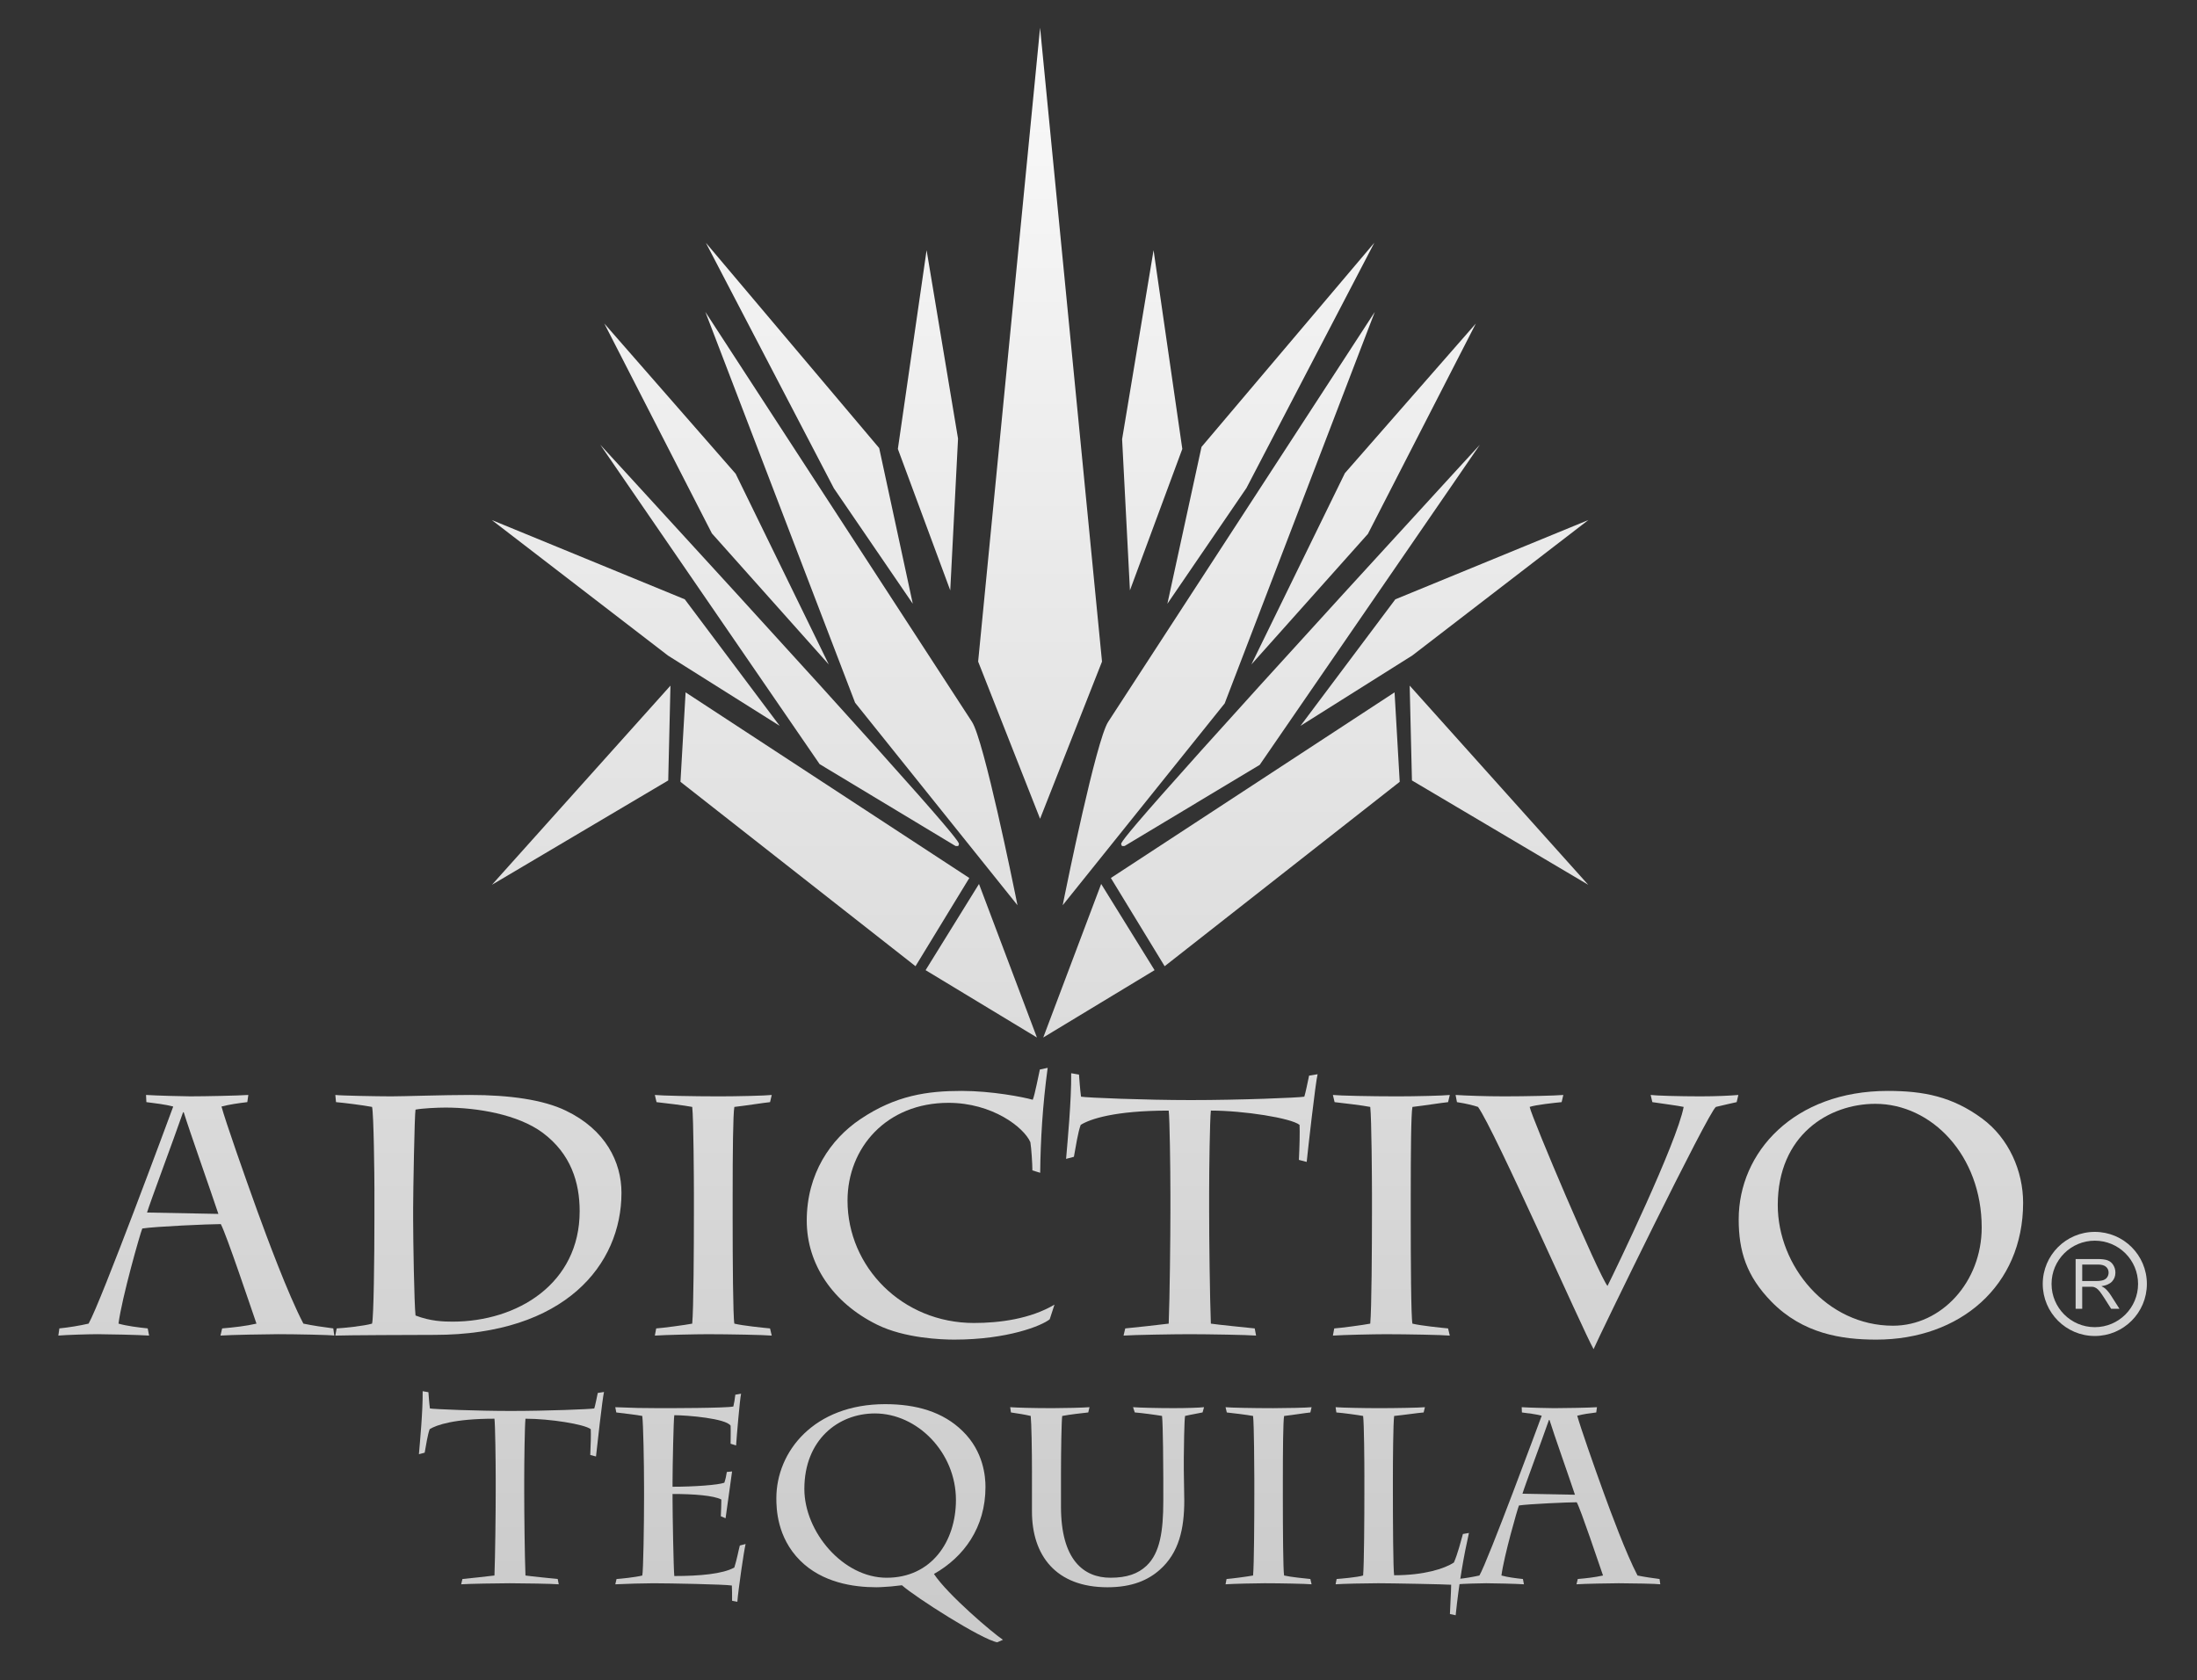 <?xml version="1.0" encoding="utf-8"?>
<!-- Generator: Adobe Illustrator 16.0.0, SVG Export Plug-In . SVG Version: 6.00 Build 0)  -->
<!DOCTYPE svg PUBLIC "-//W3C//DTD SVG 1.1//EN" "http://www.w3.org/Graphics/SVG/1.1/DTD/svg11.dtd">
<svg version="1.1" id="Layer_1" xmlns="http://www.w3.org/2000/svg" xmlns:xlink="http://www.w3.org/1999/xlink" x="0px" y="0px"
	 width="200px" height="153px" viewBox="0 0 200 153" enable-background="new 0 0 200 153" xml:space="preserve">
<rect x="0" y="0" width="200" height="153" fill="#333333" stroke="none"/>
<g>
	<g>
		<g>
			<linearGradient id="SVGID_1_" gradientUnits="userSpaceOnUse" x1="17.87" y1="-14.333" x2="17.87" y2="168.433">
				<stop  offset="0" style="stop-color:#FFFFFF"/>
				<stop  offset="1" style="stop-color:#C4C4C4"/>
			</linearGradient>
			<path fill="url(#SVGID_1_)" d="M20.223,120.949c1.082-0.093,2.165-0.215,3.124-0.436c-0.556-1.608-2.753-8.164-3.248-9.062
				c-1.083,0-6.001,0.217-7.146,0.401c-0.187,0.434-1.856,6.282-2.166,8.66c0.773,0.221,1.794,0.343,2.66,0.436l0.125,0.653
				c-0.959-0.064-3.774-0.127-4.671-0.127c-0.804,0-2.877,0.062-3.59,0.127l0.093-0.653c0.9-0.093,1.825-0.246,2.661-0.436
				c1.114-1.943,7.271-18.589,7.704-19.765c-0.681-0.187-1.703-0.308-2.444-0.402l-0.032-0.653c0.929,0.064,3.497,0.127,4.023,0.127
				c1.298,0,4.392-0.062,5.289-0.127l-0.092,0.653c-0.805,0.095-1.639,0.216-2.351,0.402c0.37,1.359,2.072,6.214,3.247,9.466
				c0.867,2.382,2.785,7.577,4.208,10.299c0.896,0.189,1.794,0.312,2.722,0.436l0.092,0.653c-0.369-0.064-3.496-0.127-5.134-0.127
				c-0.897,0-4.394,0.062-5.228,0.127L20.223,120.949z M16.726,101.272h-0.062c-0.958,2.754-2.969,8.106-3.279,9.127l6.495,0.124
				C19.202,108.482,17.253,102.975,16.726,101.272z"/>
			<linearGradient id="SVGID_2_" gradientUnits="userSpaceOnUse" x1="43.55" y1="-14.333" x2="43.55" y2="168.433">
				<stop  offset="0" style="stop-color:#FFFFFF"/>
				<stop  offset="1" style="stop-color:#C4C4C4"/>
			</linearGradient>
			<path fill="url(#SVGID_2_)" d="M34.086,108.453c0-1.394-0.063-7.056-0.216-7.671c-0.806-0.155-2.54-0.372-3.282-0.436
				l-0.062-0.653c0.465,0.064,3.804,0.127,5.104,0.127c1.084,0,4.766-0.127,7.147-0.127c3.62,0,6.681,0.437,8.724,1.424
				c3.619,1.733,5.073,4.674,5.073,7.487c0,6.528-5.134,12.934-17.016,12.934c-1.732,0-8.29,0.028-9.033,0.064l0.123-0.653
				c0.589-0.031,2.477-0.215,3.22-0.436c0.153-0.522,0.216-6.03,0.216-9.619V108.453z M37.611,111.173
				c0,1.672,0.093,7.487,0.216,8.6c1.361,0.528,2.569,0.559,3.372,0.559c5.91,0,11.57-3.464,11.57-10.056
				c0-2.627-0.804-5.229-3.371-7.146c-2.257-1.67-5.971-2.288-8.849-2.288c-0.711,0-2.074,0.062-2.723,0.186
				c-0.092,0.465-0.216,7.578-0.216,8.941V111.173z"/>
			<linearGradient id="SVGID_3_" gradientUnits="userSpaceOnUse" x1="64.933" y1="-14.333" x2="64.933" y2="168.433">
				<stop  offset="0" style="stop-color:#FFFFFF"/>
				<stop  offset="1" style="stop-color:#C4C4C4"/>
			</linearGradient>
			<path fill="url(#SVGID_3_)" d="M66.695,110.706c0,4.024,0.033,9.191,0.156,9.808c0.772,0.189,2.628,0.375,3.248,0.436
				l0.155,0.653c-0.681-0.064-3.899-0.127-5.816-0.127c-1.054,0-3.898,0.062-4.825,0.127l0.122-0.653
				c0.527-0.031,2.631-0.309,3.28-0.436c0.125-1.296,0.153-7.018,0.153-10.054v-1.82c0-1.022-0.028-6.81-0.153-7.857
				c-0.618-0.129-2.66-0.372-3.248-0.436l-0.154-0.653c0.587,0.064,3.433,0.127,5.878,0.127c1.577,0,4.237-0.062,4.764-0.127
				l-0.155,0.653c-0.62,0.063-2.134,0.307-3.248,0.436c-0.123,0.615-0.156,4.205-0.156,8.01V110.706z"/>
			<linearGradient id="SVGID_4_" gradientUnits="userSpaceOnUse" x1="84.718" y1="-14.333" x2="84.718" y2="168.433">
				<stop  offset="0" style="stop-color:#FFFFFF"/>
				<stop  offset="1" style="stop-color:#C4C4C4"/>
			</linearGradient>
			<path fill="url(#SVGID_4_)" d="M93.982,106.562c0-0.587-0.094-2.041-0.184-2.567c-0.589-1.357-3.466-3.585-7.457-3.585
				c-5.631,0-9.188,4.082-9.188,8.905c0,6.035,4.98,11.139,11.507,11.139c2.351,0,5.137-0.372,7.333-1.669l-0.434,1.332
				c-0.713,0.586-3.836,1.852-8.694,1.852c-1.144,0-4.516-0.121-7.021-1.361c-4.021-1.98-6.403-5.506-6.403-9.468
				c0-4.266,2.166-7.423,4.887-9.247c3.219-2.165,6.095-2.568,9.219-2.568c2.724,0,5.602,0.558,6.467,0.805
				c0.185-0.402,0.556-2.382,0.649-2.754l0.711-0.152c-0.464,3.404-0.65,6.618-0.682,9.556L93.982,106.562z"/>
			<linearGradient id="SVGID_5_" gradientUnits="userSpaceOnUse" x1="108.496" y1="-14.333" x2="108.496" y2="168.433">
				<stop  offset="0" style="stop-color:#FFFFFF"/>
				<stop  offset="1" style="stop-color:#C4C4C4"/>
			</linearGradient>
			<path fill="url(#SVGID_5_)" d="M106.545,108.699c0-2.291-0.062-6.869-0.155-7.582c-4.945,0-7.175,0.775-8.01,1.3
				c-0.249,0.68-0.434,1.887-0.619,2.907l-0.712,0.189c0.124-1.487,0.495-5.354,0.463-7.799l0.712,0.125
				c0.033,0.401,0.095,1.361,0.185,2.01c0.496,0.094,5.817,0.311,9.996,0.311c4.484,0,9.837-0.216,10.331-0.311
				c0.12-0.37,0.308-1.329,0.435-1.916l0.774-0.126c-0.188,0.713-0.901,7.054-0.992,7.983l-0.711-0.186
				c0.061-1.236,0.093-2.509,0.061-3.188c-0.773-0.619-5.075-1.3-8.075-1.3c-0.093,0.835-0.156,5.354-0.156,7.582v1.392
				c0,2.724,0.063,7.949,0.156,10.423c0.587,0.094,3.404,0.375,3.993,0.436l0.123,0.653c-0.743-0.064-4.363-0.127-6.064-0.127
				c-1.389,0-5.105,0.062-6,0.127l0.154-0.653c0.711-0.061,3.216-0.342,3.957-0.436c0.094-2.41,0.155-7.73,0.155-10.423V108.699z"/>
			<linearGradient id="SVGID_6_" gradientUnits="userSpaceOnUse" x1="126.658" y1="-14.333" x2="126.658" y2="168.433">
				<stop  offset="0" style="stop-color:#FFFFFF"/>
				<stop  offset="1" style="stop-color:#C4C4C4"/>
			</linearGradient>
			<path fill="url(#SVGID_6_)" d="M128.424,110.706c0,4.024,0.026,9.191,0.153,9.808c0.771,0.189,2.626,0.375,3.246,0.436
				l0.156,0.653c-0.68-0.064-3.899-0.127-5.818-0.127c-1.049,0-3.896,0.062-4.823,0.127l0.122-0.653
				c0.524-0.031,2.631-0.309,3.278-0.436c0.124-1.296,0.157-7.018,0.157-10.054v-1.82c0-1.022-0.033-6.81-0.157-7.857
				c-0.615-0.129-2.658-0.372-3.245-0.436l-0.155-0.653c0.587,0.064,3.433,0.127,5.879,0.127c1.575,0,4.236-0.062,4.763-0.127
				l-0.156,0.653c-0.62,0.063-2.134,0.307-3.246,0.436c-0.127,0.615-0.153,4.205-0.153,8.01V110.706z"/>
			<linearGradient id="SVGID_7_" gradientUnits="userSpaceOnUse" x1="145.377" y1="-14.333" x2="145.377" y2="168.433">
				<stop  offset="0" style="stop-color:#FFFFFF"/>
				<stop  offset="1" style="stop-color:#C4C4C4"/>
			</linearGradient>
			<path fill="url(#SVGID_7_)" d="M132.507,99.693c0.989,0.064,2.723,0.127,4.454,0.127c1.919,0,4.672-0.062,5.353-0.127
				l-0.154,0.653c-0.653,0.063-2.38,0.248-2.909,0.436c0.217,1.048,6.279,15.311,7.085,16.299
				c0.713-1.421,6.312-13.022,6.933-16.299c-0.59-0.129-1.859-0.281-2.851-0.436l-0.154-0.653c0.435,0.064,2.63,0.127,4.519,0.127
				c1.455,0,2.723-0.062,3.465-0.127l-0.154,0.653c-0.588,0.125-1.085,0.248-1.888,0.436c-0.648,0.365-10.733,21.065-11.137,22.054
				c-0.987-1.731-9.006-19.953-10.52-22.054c-0.402-0.129-0.928-0.281-1.918-0.436L132.507,99.693z"/>
			<linearGradient id="SVGID_8_" gradientUnits="userSpaceOnUse" x1="171.225" y1="-14.333" x2="171.225" y2="168.433">
				<stop  offset="0" style="stop-color:#FFFFFF"/>
				<stop  offset="1" style="stop-color:#C4C4C4"/>
			</linearGradient>
			<path fill="url(#SVGID_8_)" d="M161.25,118.505c-2.259-2.322-2.971-4.577-2.971-7.486c0-6.125,5.043-11.694,13.579-11.694
				c3.28,0,5.88,0.525,8.569,2.505c2.447,1.796,3.743,4.794,3.743,7.674c0,7.577-5.755,12.465-13.364,12.465
				C167.683,121.969,164.126,121.447,161.25,118.505z M180.4,111.761c0-6.557-4.55-11.26-9.684-11.26
				c-4.238,0-8.88,2.848-8.88,9.216c0,5.542,4.457,10.986,10.488,10.986C176.749,120.703,180.4,116.712,180.4,111.761z"/>
		</g>
		<g>
			<linearGradient id="SVGID_9_" gradientUnits="userSpaceOnUse" x1="46.56" y1="-14.333" x2="46.56" y2="168.433">
				<stop  offset="0" style="stop-color:#FFFFFF"/>
				<stop  offset="1" style="stop-color:#C4C4C4"/>
			</linearGradient>
			<path fill="url(#SVGID_9_)" d="M45.126,134.748c0-1.684-0.045-5.057-0.114-5.579c-3.643,0-5.282,0.569-5.898,0.954
				c-0.182,0.503-0.319,1.39-0.454,2.14l-0.525,0.139c0.092-1.092,0.365-3.939,0.341-5.737l0.525,0.092
				c0.022,0.296,0.068,1,0.137,1.479c0.364,0.068,4.281,0.228,7.355,0.228c3.301,0,7.241-0.159,7.606-0.228
				c0.089-0.271,0.228-0.979,0.318-1.411l0.568-0.089c-0.136,0.521-0.659,5.191-0.729,5.872l-0.522-0.135
				c0.045-0.911,0.067-1.846,0.045-2.349c-0.571-0.454-3.735-0.954-5.943-0.954c-0.07,0.615-0.114,3.938-0.114,5.579v1.024
				c0,2.003,0.043,5.851,0.114,7.673c0.432,0.068,2.503,0.273,2.936,0.319l0.093,0.481c-0.548-0.048-3.213-0.095-4.465-0.095
				c-1.024,0-3.757,0.047-4.418,0.095l0.115-0.481c0.524-0.046,2.369-0.251,2.915-0.319c0.068-1.772,0.114-5.691,0.114-7.673
				V134.748z"/>
			<linearGradient id="SVGID_10_" gradientUnits="userSpaceOnUse" x1="61.942" y1="-14.333" x2="61.942" y2="168.433">
				<stop  offset="0" style="stop-color:#FFFFFF"/>
				<stop  offset="1" style="stop-color:#C4C4C4"/>
			</linearGradient>
			<path fill="url(#SVGID_10_)" d="M58.629,135.293c0-2.051-0.068-5.668-0.161-6.373c-0.432-0.093-1.822-0.251-2.366-0.319
				l-0.092-0.479c0.544,0.024,1.297,0.046,2.049,0.069c0.751,0,1.504,0.019,2.003,0.019c0.728,0,6.08,0,6.696-0.152
				c0.068-0.277,0.136-0.665,0.181-1.074l0.525-0.091c-0.115,0.476-0.411,4.009-0.456,4.713l-0.5-0.158c0-0.161,0.023-1.186,0-1.643
				c-0.41-0.656-3.917-0.954-5.125-0.954c-0.068,0.319-0.159,4.713-0.159,6.057v0.457c1.958,0,4.167-0.159,4.715-0.368
				c0.112-0.336,0.181-0.657,0.226-0.977l0.478-0.048c-0.066,0.412-0.478,3.534-0.592,4.262l-0.433-0.182
				c0.024-0.479,0.047-1.074,0.047-1.524c-0.707-0.366-2.483-0.504-4.441-0.504v0.454c0,1.39,0.09,6.357,0.159,7.016
				c2.278,0,4.42-0.185,5.465-0.776c0.251-0.796,0.365-1.502,0.501-2.003l0.525-0.136c-0.159,0.661-0.661,4.123-0.752,5.261
				l-0.479-0.092c0-0.613,0-1.026-0.021-1.389c-0.661-0.111-5.716-0.206-7.151-0.206c-0.773,0-2.573,0.047-3.46,0.095l0.113-0.481
				c0.365-0.023,1.729-0.161,2.345-0.319c0.093-0.411,0.161-4.6,0.161-7.104V135.293z"/>
			<linearGradient id="SVGID_11_" gradientUnits="userSpaceOnUse" x1="80.989" y1="-14.333" x2="80.989" y2="168.433">
				<stop  offset="0" style="stop-color:#FFFFFF"/>
				<stop  offset="1" style="stop-color:#C4C4C4"/>
			</linearGradient>
			<path fill="url(#SVGID_11_)" d="M90.782,149.527c-1.414-0.252-7.448-4.098-8.676-5.193c-0.207,0.023-0.572,0.067-1.004,0.11
				c-0.409,0.022-0.886,0.072-1.32,0.072c-2.072,0-4.918-0.409-6.946-2.435c-2.118-2.119-2.162-4.759-2.162-5.675
				c0-4.235,3.414-8.561,9.905-8.561c2.799,0,5.259,0.684,7.059,2.46c1.914,1.865,2.073,4.167,2.073,5.077
				c0,3.69-1.959,6.379-4.691,7.924c1.252,1.892,5.374,5.398,6.284,5.993L90.782,149.527z M87.022,136.569
				c0-4.347-3.529-7.879-7.377-7.879c-3.349,0-6.422,2.413-6.422,6.875c0,3.896,3.507,8.085,7.492,8.085
				C84.791,143.65,87.022,140.35,87.022,136.569z"/>
			<linearGradient id="SVGID_12_" gradientUnits="userSpaceOnUse" x1="100.785" y1="-14.333" x2="100.785" y2="168.433">
				<stop  offset="0" style="stop-color:#FFFFFF"/>
				<stop  offset="1" style="stop-color:#C4C4C4"/>
			</linearGradient>
			<path fill="url(#SVGID_12_)" d="M93.944,134.063c0-2.046-0.047-4.507-0.115-5.144c-0.477-0.117-1.183-0.229-1.799-0.319
				l-0.07-0.479c0.64,0.046,2.098,0.088,3.85,0.088c1.048,0,2.801-0.042,3.372-0.088l-0.115,0.479
				c-0.615,0.068-1.639,0.18-2.369,0.319c-0.067,0.387-0.113,3.277-0.113,5.235v3.029c0,4.826,2.048,6.466,4.509,6.466
				c1.503,0,2.507-0.366,3.278-1.091c1.23-1.162,1.527-3.166,1.527-5.898v-2.097c0-0.729-0.023-4.896-0.115-5.645
				c-0.522-0.093-1.892-0.276-2.481-0.319l-0.159-0.479c0.568,0.046,2.277,0.088,3.689,0.088c1.183,0,2.389-0.042,2.776-0.088
				l-0.136,0.479c-0.39,0.09-0.999,0.18-1.593,0.319c-0.071,0.339-0.114,3.186-0.114,3.8v1.091c0,0.893,0.043,1.983,0.043,2.806
				c0,2.57-0.477,4.758-2.229,6.308c-1.049,0.934-2.507,1.593-4.761,1.593c-4.715,0-6.876-2.915-6.876-6.898V134.063z"/>
			<linearGradient id="SVGID_13_" gradientUnits="userSpaceOnUse" x1="115.482" y1="-14.333" x2="115.482" y2="168.433">
				<stop  offset="0" style="stop-color:#FFFFFF"/>
				<stop  offset="1" style="stop-color:#C4C4C4"/>
			</linearGradient>
			<path fill="url(#SVGID_13_)" d="M116.782,136.229c0,2.958,0.025,6.764,0.114,7.217c0.565,0.136,1.933,0.273,2.39,0.319
				l0.112,0.481c-0.499-0.048-2.868-0.095-4.281-0.095c-0.771,0-2.868,0.047-3.551,0.095l0.091-0.481
				c0.389-0.023,1.937-0.227,2.415-0.319c0.091-0.954,0.113-5.169,0.113-7.401v-1.341c0-0.752-0.022-5.012-0.113-5.783
				c-0.455-0.093-1.96-0.276-2.392-0.319l-0.114-0.479c0.435,0.046,2.528,0.088,4.329,0.088c1.158,0,3.117-0.042,3.503-0.088
				l-0.112,0.479c-0.457,0.043-1.571,0.227-2.39,0.319c-0.089,0.454-0.114,3.098-0.114,5.895V136.229z"/>
			<linearGradient id="SVGID_14_" gradientUnits="userSpaceOnUse" x1="127.654" y1="-14.333" x2="127.654" y2="168.433">
				<stop  offset="0" style="stop-color:#FFFFFF"/>
				<stop  offset="1" style="stop-color:#C4C4C4"/>
			</linearGradient>
			<path fill="url(#SVGID_14_)" d="M124.204,134.474c0-1.299-0.023-4.827-0.115-5.554c-0.502-0.093-1.842-0.276-2.436-0.319
				l-0.069-0.479c0.57,0.046,2.551,0.088,3.941,0.088c1.524,0,3.733-0.042,4.19-0.088l-0.116,0.479
				c-0.547,0.043-1.774,0.227-2.686,0.319c-0.09,0.727-0.114,4.008-0.114,5.828v0.817c0,2.983,0.024,7.358,0.114,7.858
				c2.709,0,4.575-0.59,5.44-1.161c0.342-0.774,0.642-1.96,0.821-2.596l0.548-0.094c-0.457,2.028-0.891,4.442-1.209,7.493
				l-0.522-0.112c0-0.319,0.113-2.053,0.113-2.667c-0.505-0.041-5.42-0.136-6.649-0.136c-1.139,0-3.231,0.047-3.872,0.095
				l0.094-0.481c0.338-0.023,1.934-0.161,2.411-0.319c0.092-1.003,0.115-5.395,0.115-7.651V134.474z"/>
			<linearGradient id="SVGID_15_" gradientUnits="userSpaceOnUse" x1="141.895" y1="-14.333" x2="141.895" y2="168.433">
				<stop  offset="0" style="stop-color:#FFFFFF"/>
				<stop  offset="1" style="stop-color:#C4C4C4"/>
			</linearGradient>
			<path fill="url(#SVGID_15_)" d="M143.63,143.765c0.793-0.066,1.591-0.161,2.298-0.319c-0.41-1.183-2.027-6.013-2.393-6.669
				c-0.797,0-4.418,0.158-5.259,0.293c-0.137,0.32-1.368,4.625-1.596,6.376c0.57,0.158,1.321,0.253,1.956,0.319l0.094,0.481
				c-0.704-0.048-2.778-0.095-3.438-0.095c-0.593,0-2.117,0.047-2.643,0.095l0.069-0.481c0.658-0.066,1.341-0.184,1.958-0.319
				c0.818-1.435,5.35-13.683,5.672-14.55c-0.503-0.136-1.257-0.227-1.803-0.295l-0.021-0.479c0.683,0.046,2.573,0.088,2.962,0.088
				c0.954,0,3.232-0.042,3.892-0.088l-0.067,0.479c-0.592,0.068-1.207,0.159-1.73,0.295c0.273,1.001,1.523,4.578,2.391,6.967
				c0.638,1.756,2.048,5.579,3.098,7.583c0.658,0.136,1.322,0.228,2.005,0.319l0.066,0.481c-0.271-0.048-2.574-0.095-3.778-0.095
				c-0.663,0-3.236,0.047-3.851,0.095L143.63,143.765z M141.056,129.284h-0.05c-0.703,2.025-2.186,5.963-2.412,6.717l4.779,0.091
				C142.876,134.588,141.44,130.534,141.056,129.284z"/>
		</g>
		<g>
			<linearGradient id="SVGID_16_" gradientUnits="userSpaceOnUse" x1="190.947" y1="-14.333" x2="190.947" y2="168.433">
				<stop  offset="0" style="stop-color:#FFFFFF"/>
				<stop  offset="1" style="stop-color:#C4C4C4"/>
			</linearGradient>
			<path fill="url(#SVGID_16_)" d="M188.951,119.164v-4.532h2.009c0.4,0,0.708,0.043,0.92,0.124c0.21,0.083,0.377,0.226,0.501,0.428
				c0.129,0.21,0.191,0.435,0.191,0.687c0,0.32-0.105,0.592-0.312,0.814c-0.208,0.215-0.529,0.357-0.963,0.419
				c0.157,0.075,0.276,0.148,0.359,0.224c0.176,0.159,0.343,0.361,0.499,0.602l0.788,1.235h-0.758l-0.597-0.941
				c-0.176-0.273-0.32-0.483-0.432-0.629c-0.116-0.144-0.217-0.243-0.304-0.3c-0.093-0.058-0.184-0.099-0.274-0.124
				c-0.069-0.013-0.18-0.016-0.335-0.016h-0.693v2.01H188.951z M189.551,116.634h1.289c0.271,0,0.485-0.031,0.638-0.085
				c0.158-0.061,0.275-0.146,0.356-0.274c0.079-0.124,0.118-0.259,0.118-0.404c0-0.216-0.076-0.392-0.232-0.528
				c-0.154-0.139-0.401-0.209-0.737-0.209h-1.432V116.634z"/>
		</g>
		<linearGradient id="SVGID_17_" gradientUnits="userSpaceOnUse" x1="190.697" y1="-14.333" x2="190.697" y2="168.433">
			<stop  offset="0" style="stop-color:#FFFFFF"/>
			<stop  offset="1" style="stop-color:#C4C4C4"/>
		</linearGradient>
		<path fill="url(#SVGID_17_)" d="M190.696,112.16c2.62,0,4.741,2.121,4.741,4.737c0,2.619-2.121,4.742-4.741,4.742
			c-2.616,0-4.738-2.123-4.738-4.742C185.958,114.281,188.08,112.16,190.696,112.16z M186.759,116.897
			c0,2.175,1.764,3.938,3.938,3.938c2.178,0,3.938-1.763,3.938-3.938c0-2.176-1.761-3.936-3.938-3.936
			C188.522,112.962,186.759,114.722,186.759,116.897z"/>
		<g>
			<linearGradient id="SVGID_18_" gradientUnits="userSpaceOnUse" x1="94.681" y1="-14.333" x2="94.681" y2="168.433">
				<stop  offset="0" style="stop-color:#FFFFFF"/>
				<stop  offset="1" style="stop-color:#C4C4C4"/>
			</linearGradient>
			<polygon fill="url(#SVGID_18_)" points="100.319,60.234 94.682,2.527 89.043,60.234 94.682,74.547 100.3,60.285 			"/>
			<linearGradient id="SVGID_19_" gradientUnits="userSpaceOnUse" x1="104.889" y1="-14.333" x2="104.889" y2="168.433">
				<stop  offset="0" style="stop-color:#FFFFFF"/>
				<stop  offset="1" style="stop-color:#C4C4C4"/>
			</linearGradient>
			<polygon fill="url(#SVGID_19_)" points="107.61,40.928 107.629,40.873 105.013,22.779 102.149,39.987 102.862,53.75 			"/>
			<linearGradient id="SVGID_20_" gradientUnits="userSpaceOnUse" x1="115.689" y1="-14.333" x2="115.689" y2="168.433">
				<stop  offset="0" style="stop-color:#FFFFFF"/>
				<stop  offset="1" style="stop-color:#C4C4C4"/>
			</linearGradient>
			<polygon fill="url(#SVGID_20_)" points="113.468,44.434 125.108,22.104 109.378,40.691 106.271,54.97 			"/>
			<linearGradient id="SVGID_21_" gradientUnits="userSpaceOnUse" x1="110.947" y1="-14.333" x2="110.947" y2="168.433">
				<stop  offset="0" style="stop-color:#FFFFFF"/>
				<stop  offset="1" style="stop-color:#C4C4C4"/>
			</linearGradient>
			<path fill="url(#SVGID_21_)" d="M96.74,82.42l14.747-18.376l13.666-35.645L100.88,65.724c-1.089,1.676-3.831,15.162-3.946,15.738
				L96.74,82.42z"/>
			<linearGradient id="SVGID_22_" gradientUnits="userSpaceOnUse" x1="124.133" y1="-14.333" x2="124.133" y2="168.433">
				<stop  offset="0" style="stop-color:#FFFFFF"/>
				<stop  offset="1" style="stop-color:#C4C4C4"/>
			</linearGradient>
			<polygon fill="url(#SVGID_22_)" points="113.915,60.5 124.524,48.613 134.351,29.457 122.429,43.081 			"/>
			<linearGradient id="SVGID_23_" gradientUnits="userSpaceOnUse" x1="118.391" y1="-14.333" x2="118.391" y2="168.433">
				<stop  offset="0" style="stop-color:#FFFFFF"/>
				<stop  offset="1" style="stop-color:#C4C4C4"/>
			</linearGradient>
			<path fill="url(#SVGID_23_)" d="M102.069,76.884l0.07,0.147h0.154l0.094-0.011l12.288-7.381l20.046-29.151l-2.281,2.486
				C101.838,76.354,101.988,76.699,102.069,76.884z"/>
			<linearGradient id="SVGID_24_" gradientUnits="userSpaceOnUse" x1="131.493" y1="-14.333" x2="131.493" y2="168.433">
				<stop  offset="0" style="stop-color:#FFFFFF"/>
				<stop  offset="1" style="stop-color:#C4C4C4"/>
			</linearGradient>
			<polygon fill="url(#SVGID_24_)" points="118.389,66.085 128.574,59.675 144.598,47.346 127.022,54.567 			"/>
			<linearGradient id="SVGID_25_" gradientUnits="userSpaceOnUse" x1="100.037" y1="-14.333" x2="100.037" y2="168.433">
				<stop  offset="0" style="stop-color:#FFFFFF"/>
				<stop  offset="1" style="stop-color:#C4C4C4"/>
			</linearGradient>
			<polygon fill="url(#SVGID_25_)" points="94.97,94.462 105.104,88.331 100.243,80.482 			"/>
			<linearGradient id="SVGID_26_" gradientUnits="userSpaceOnUse" x1="114.272" y1="-14.333" x2="114.272" y2="168.433">
				<stop  offset="0" style="stop-color:#FFFFFF"/>
				<stop  offset="1" style="stop-color:#C4C4C4"/>
			</linearGradient>
			<polygon fill="url(#SVGID_26_)" points="101.315,79.815 101.125,79.939 106.022,87.972 127.42,71.183 126.952,63.037 			"/>
			<linearGradient id="SVGID_27_" gradientUnits="userSpaceOnUse" x1="136.455" y1="-14.333" x2="136.455" y2="168.433">
				<stop  offset="0" style="stop-color:#FFFFFF"/>
				<stop  offset="1" style="stop-color:#C4C4C4"/>
			</linearGradient>
			<polygon fill="url(#SVGID_27_)" points="128.534,71.058 144.582,80.558 128.328,62.425 			"/>
			<linearGradient id="SVGID_28_" gradientUnits="userSpaceOnUse" x1="84.474" y1="-14.333" x2="84.474" y2="168.433">
				<stop  offset="0" style="stop-color:#FFFFFF"/>
				<stop  offset="1" style="stop-color:#C4C4C4"/>
			</linearGradient>
			<polygon fill="url(#SVGID_28_)" points="87.213,39.937 84.351,22.779 81.744,40.813 81.734,40.873 86.504,53.75 			"/>
			<linearGradient id="SVGID_29_" gradientUnits="userSpaceOnUse" x1="73.675" y1="-14.333" x2="73.675" y2="168.433">
				<stop  offset="0" style="stop-color:#FFFFFF"/>
				<stop  offset="1" style="stop-color:#C4C4C4"/>
			</linearGradient>
			<polygon fill="url(#SVGID_29_)" points="83.094,54.97 80.035,40.796 64.256,22.104 75.911,44.459 			"/>
			<linearGradient id="SVGID_30_" gradientUnits="userSpaceOnUse" x1="78.418" y1="-14.333" x2="78.418" y2="168.433">
				<stop  offset="0" style="stop-color:#FFFFFF"/>
				<stop  offset="1" style="stop-color:#C4C4C4"/>
			</linearGradient>
			<path fill="url(#SVGID_30_)" d="M92.625,82.42l-0.194-0.958c-0.117-0.576-2.857-14.062-3.947-15.738L64.211,28.4L77.842,63.98
				L92.625,82.42z"/>
			<linearGradient id="SVGID_31_" gradientUnits="userSpaceOnUse" x1="65.231" y1="-14.333" x2="65.231" y2="168.433">
				<stop  offset="0" style="stop-color:#FFFFFF"/>
				<stop  offset="1" style="stop-color:#C4C4C4"/>
			</linearGradient>
			<polygon fill="url(#SVGID_31_)" points="75.448,60.5 66.969,43.133 55.013,29.457 64.806,48.565 			"/>
			<linearGradient id="SVGID_32_" gradientUnits="userSpaceOnUse" x1="70.971" y1="-14.333" x2="70.971" y2="168.397">
				<stop  offset="0" style="stop-color:#FFFFFF"/>
				<stop  offset="1" style="stop-color:#C4C4C4"/>
			</linearGradient>
			<path fill="url(#SVGID_32_)" d="M86.917,76.985l0.085,0.046h0.066l0.162-0.003l0.061-0.144c0.083-0.185,0.236-0.53-30.369-33.91
				l-2.281-2.488l19.972,29.086L86.917,76.985z"/>
			<linearGradient id="SVGID_33_" gradientUnits="userSpaceOnUse" x1="57.872" y1="-14.333" x2="57.872" y2="168.433">
				<stop  offset="0" style="stop-color:#FFFFFF"/>
				<stop  offset="1" style="stop-color:#C4C4C4"/>
			</linearGradient>
			<polygon fill="url(#SVGID_33_)" points="70.977,66.085 62.379,54.621 62.341,54.567 44.766,47.346 60.81,59.688 			"/>
			<linearGradient id="SVGID_34_" gradientUnits="userSpaceOnUse" x1="89.328" y1="-14.333" x2="89.328" y2="168.433">
				<stop  offset="0" style="stop-color:#FFFFFF"/>
				<stop  offset="1" style="stop-color:#C4C4C4"/>
			</linearGradient>
			<polygon fill="url(#SVGID_34_)" points="84.26,88.331 94.395,94.462 89.121,80.482 			"/>
			<linearGradient id="SVGID_35_" gradientUnits="userSpaceOnUse" x1="75.093" y1="-14.333" x2="75.093" y2="168.433">
				<stop  offset="0" style="stop-color:#FFFFFF"/>
				<stop  offset="1" style="stop-color:#C4C4C4"/>
			</linearGradient>
			<polygon fill="url(#SVGID_35_)" points="62.412,63.037 61.952,71.058 61.946,71.183 83.131,87.805 83.341,87.972 88.24,79.939 
							"/>
			<linearGradient id="SVGID_36_" gradientUnits="userSpaceOnUse" x1="52.908" y1="-14.333" x2="52.908" y2="168.433">
				<stop  offset="0" style="stop-color:#FFFFFF"/>
				<stop  offset="1" style="stop-color:#C4C4C4"/>
			</linearGradient>
			<polygon fill="url(#SVGID_36_)" points="60.716,71.126 60.831,71.058 61.034,62.425 44.782,80.558 			"/>
		</g>
	</g>
</g>
</svg>
